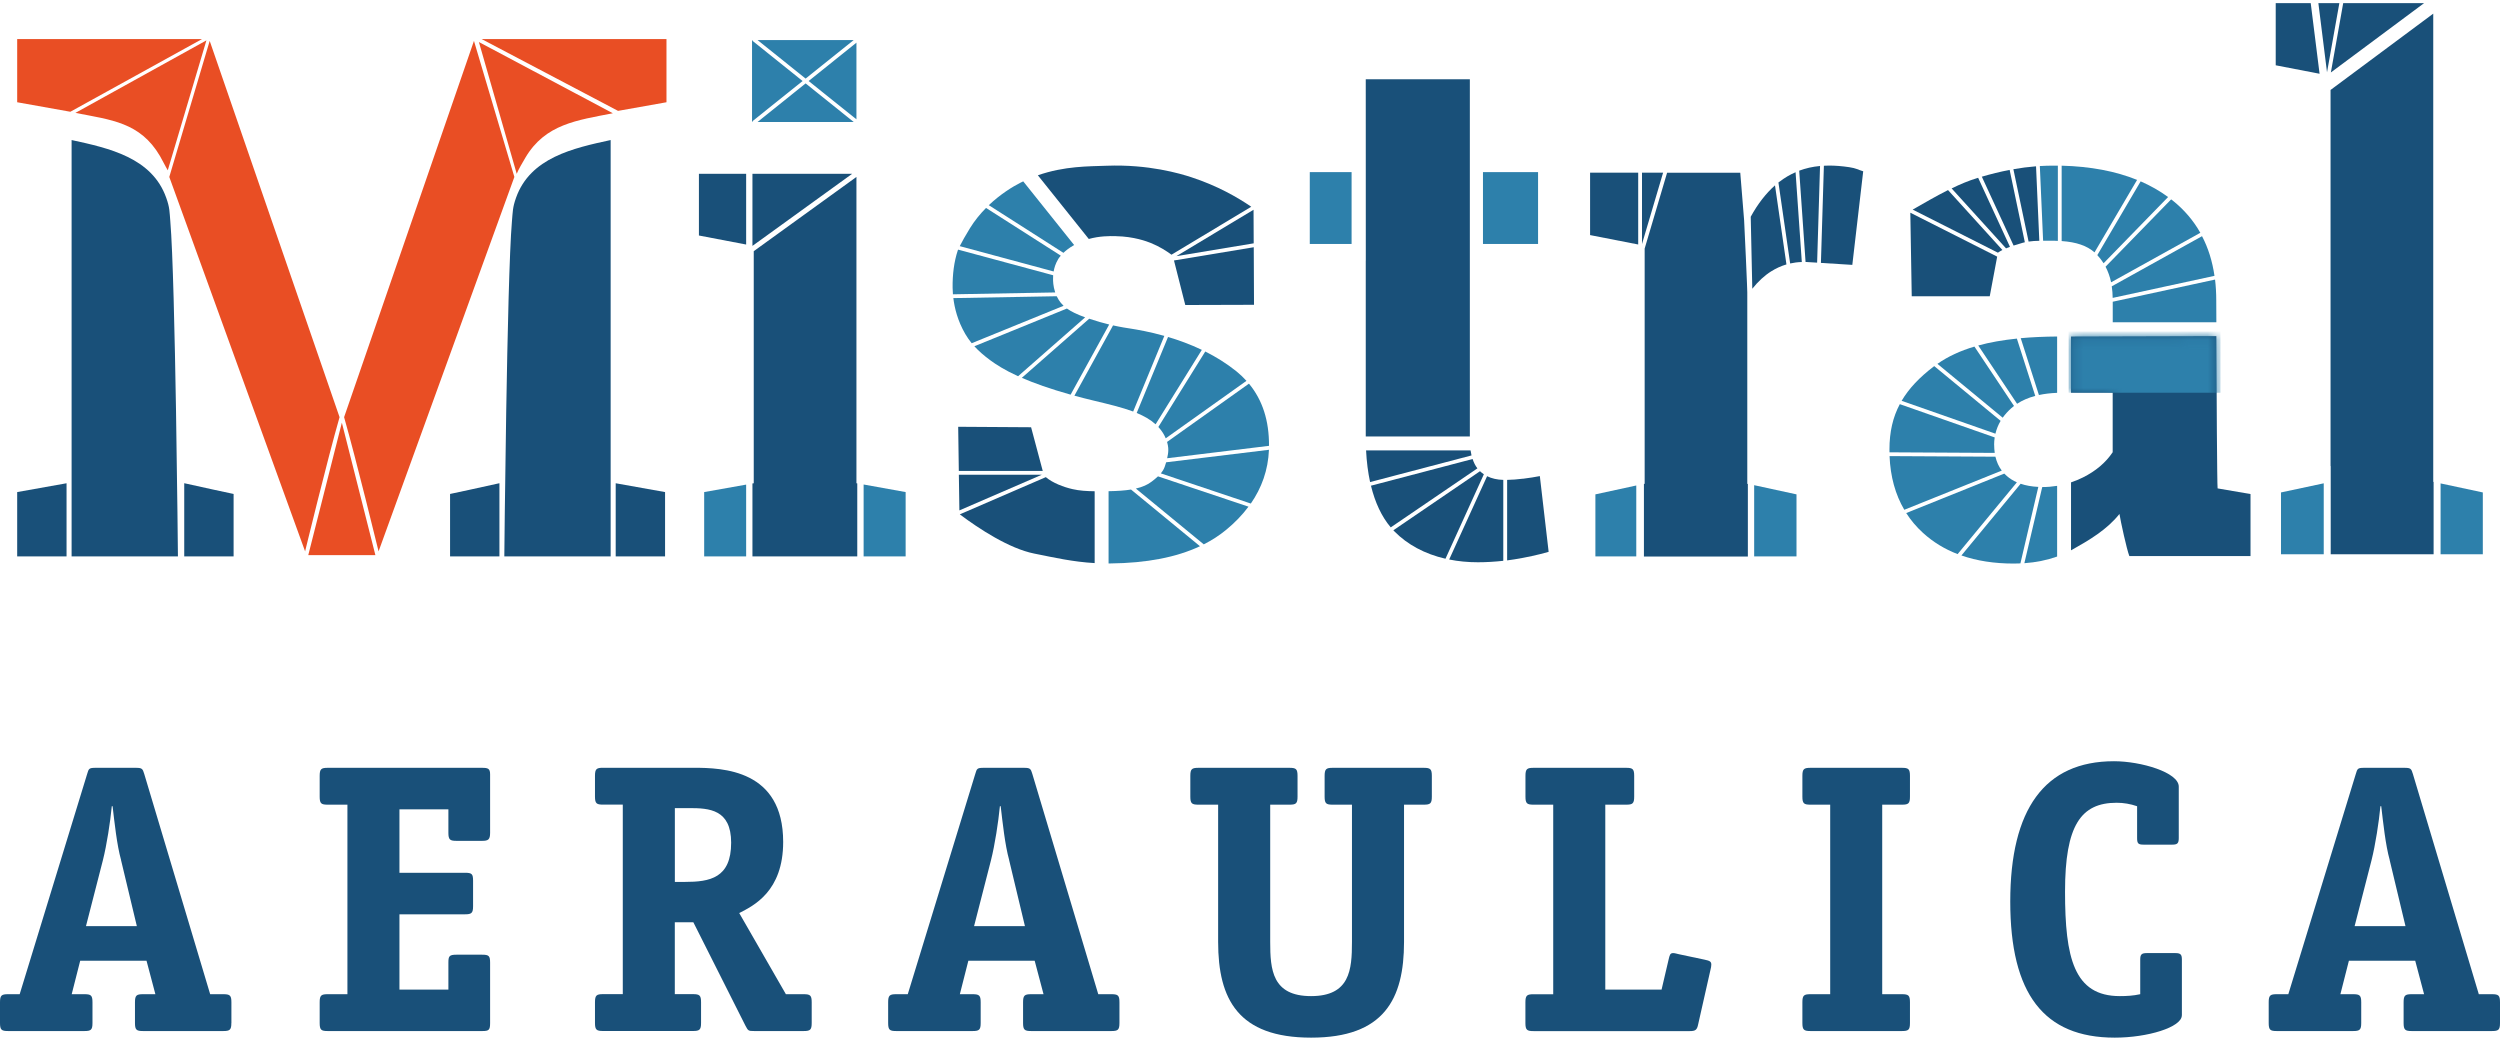 <svg width="261" height="109" viewBox="0 0 261 109" fill="none" xmlns="http://www.w3.org/2000/svg">
<g clip-path="url(#clip0_447_38725)">
<path d="M24.154 106.801C24.154 107.522 23.991 107.641 23.306 107.641H14.934C14.249 107.641 14.091 107.522 14.091 106.801V104.634C14.091 103.913 14.254 103.794 14.934 103.794H16.222L15.298 100.304H8.372L7.486 103.794H8.812C9.497 103.794 9.655 103.913 9.655 104.634V106.801C9.655 107.522 9.492 107.641 8.812 107.641H0.848C0.163 107.641 0 107.522 0 106.801V104.634C0 103.913 0.163 103.794 0.848 103.794H2.055L9.1 80.8C9.264 80.236 9.302 80.16 9.987 80.16H14.173C14.814 80.16 14.896 80.242 15.059 80.8L21.941 103.794H23.311C23.996 103.794 24.159 103.913 24.159 104.634V106.801H24.154ZM12.64 89.785C12.199 88.219 11.955 85.851 11.753 84.165H11.672C11.509 85.851 11.15 88.175 10.748 89.785L8.975 96.689H14.287L12.634 89.785H12.64Z" fill="#195079"/>
<path d="M51.167 106.801C51.167 107.522 51.047 107.641 50.362 107.641H34.216C33.531 107.641 33.374 107.522 33.374 106.801V104.634C33.374 103.913 33.537 103.794 34.216 103.794H36.271V84.008H34.216C33.531 84.008 33.374 83.889 33.374 83.168V81C33.374 80.28 33.537 80.16 34.216 80.16H50.319C50.96 80.16 51.167 80.242 51.167 80.843V86.945C51.167 87.666 50.966 87.785 50.319 87.785H47.661C46.976 87.785 46.812 87.666 46.812 86.945V84.496H41.702V91.118H48.547C49.27 91.118 49.389 91.237 49.389 91.958V94.608C49.389 95.329 49.226 95.454 48.547 95.454H41.702V103.317H46.812V100.51C46.812 99.827 46.894 99.67 47.661 99.67H50.319C51.042 99.67 51.167 99.789 51.167 100.51V106.812V106.801Z" fill="#195079"/>
<path d="M84.742 106.801C84.742 107.522 84.579 107.641 83.9 107.641H78.746C78.104 107.641 78.104 107.603 77.822 107.078L72.385 96.283H70.45V103.788H72.342C73.027 103.788 73.19 103.908 73.19 104.628V106.796C73.19 107.517 73.027 107.636 72.342 107.636H62.964C62.279 107.636 62.116 107.517 62.116 106.796V104.628C62.116 103.908 62.279 103.788 62.964 103.788H65.019V84.003H62.964C62.279 84.003 62.116 83.883 62.116 83.163V80.995C62.116 80.274 62.279 80.155 62.964 80.155H72.385C75.484 80.155 81.763 80.356 81.763 87.899C81.763 93.075 78.664 94.559 77.175 95.323L82.046 103.794H83.9C84.585 103.794 84.742 103.913 84.742 104.634V106.801ZM71.499 92.072C74.114 92.072 76.332 91.671 76.332 87.98C76.332 84.49 74.038 84.366 71.945 84.366H70.455V92.072H71.505H71.499Z" fill="#195079"/>
<path d="M116.871 106.801C116.871 107.522 116.708 107.641 116.028 107.641H107.656C106.971 107.641 106.808 107.522 106.808 106.801V104.634C106.808 103.913 106.971 103.794 107.656 103.794H108.945L108.021 100.304H101.095L100.209 103.794H101.535C102.22 103.794 102.383 103.913 102.383 104.634V106.801C102.383 107.522 102.22 107.641 101.535 107.641H93.565C92.88 107.641 92.723 107.522 92.723 106.801V104.634C92.723 103.913 92.886 103.794 93.565 103.794H94.772L101.818 80.8C101.981 80.236 102.019 80.16 102.704 80.16H106.89C107.537 80.16 107.613 80.242 107.776 80.8L114.658 103.794H116.028C116.713 103.794 116.871 103.913 116.871 104.634V106.801ZM105.357 89.785C104.916 88.219 104.672 85.851 104.471 84.165H104.389C104.226 85.851 103.867 88.175 103.465 89.785L101.693 96.689H107.004L105.351 89.785H105.357Z" fill="#195079"/>
<path d="M146.581 98.337C146.581 104.314 144.488 108.33 136.877 108.33C129.266 108.33 127.173 104.319 127.173 98.337V84.008H125.118C124.433 84.008 124.27 83.889 124.27 83.168V81C124.27 80.28 124.433 80.16 125.118 80.16H134.621C135.306 80.16 135.463 80.28 135.463 81V83.168C135.463 83.889 135.3 84.008 134.621 84.008H132.609V98.337C132.609 101.225 132.811 103.994 136.877 103.994C140.943 103.994 141.145 101.225 141.145 98.337V84.008H139.133C138.448 84.008 138.29 83.889 138.29 83.168V81C138.29 80.28 138.453 80.16 139.133 80.16H148.636C149.321 80.16 149.484 80.28 149.484 81V83.168C149.484 83.889 149.321 84.008 148.636 84.008H146.581V98.337Z" fill="#195079"/>
<path d="M162.161 84.008H160.106C159.421 84.008 159.258 83.889 159.258 83.168V81C159.258 80.28 159.421 80.16 160.106 80.16H169.767C170.452 80.16 170.609 80.28 170.609 81V83.168C170.609 83.889 170.446 84.008 169.767 84.008H167.592V103.311H173.469L174.192 100.222C174.312 99.702 174.355 99.502 174.676 99.502C174.877 99.502 175.078 99.583 175.279 99.621L177.938 100.184C178.503 100.304 178.661 100.385 178.661 100.705C178.661 100.862 178.623 101.068 178.579 101.225L177.291 106.926C177.171 107.528 177.008 107.647 176.405 107.647H160.101C159.416 107.647 159.253 107.528 159.253 106.807V104.639C159.253 103.918 159.416 103.799 160.101 103.799H162.156V84.013L162.161 84.008Z" fill="#195079"/>
<path d="M199.4 106.801C199.4 107.522 199.237 107.641 198.558 107.641H189.017C188.332 107.641 188.169 107.522 188.169 106.801V104.634C188.169 103.913 188.332 103.794 189.017 103.794H191.072V84.008H189.017C188.332 84.008 188.169 83.889 188.169 83.168V81C188.169 80.28 188.332 80.16 189.017 80.16H198.558C199.243 80.16 199.4 80.28 199.4 81V83.168C199.4 83.889 199.237 84.008 198.558 84.008H196.503V103.794H198.558C199.243 103.794 199.4 103.913 199.4 104.634V106.801Z" fill="#195079"/>
<path d="M227.784 105.999C227.784 107.246 224.201 108.33 220.782 108.33C213.372 108.33 209.871 103.756 209.871 94.12C209.871 84.485 213.453 79.472 220.7 79.472C223.516 79.472 227.463 80.637 227.463 82.122V87.498C227.463 88.062 227.3 88.181 226.778 88.181H223.799C223.233 88.181 223.114 88.062 223.114 87.498V84.171C222.429 83.932 221.706 83.808 220.983 83.808C217.237 83.808 215.59 86.176 215.59 93.08C215.59 99.984 216.514 103.994 221.309 103.994C222.032 103.994 222.717 103.956 223.44 103.794V100.184C223.44 99.664 223.56 99.502 224.125 99.502H227.104C227.67 99.502 227.789 99.664 227.789 100.184V106.005L227.784 105.999Z" fill="#195079"/>
<path d="M261 106.801C261 107.522 260.837 107.641 260.157 107.641H251.785C251.1 107.641 250.937 107.522 250.937 106.801V104.634C250.937 103.913 251.1 103.794 251.785 103.794H253.074L252.15 100.304H245.224L244.337 103.794H245.664C246.349 103.794 246.512 103.913 246.512 104.634V106.801C246.512 107.522 246.349 107.641 245.664 107.641H237.694C237.009 107.641 236.852 107.522 236.852 106.801V104.634C236.852 103.913 237.015 103.794 237.694 103.794H238.901L245.947 80.8C246.11 80.236 246.148 80.16 246.833 80.16H251.019C251.666 80.16 251.742 80.242 251.905 80.8L258.787 103.794H260.157C260.842 103.794 261 103.913 261 104.634V106.801ZM249.486 89.785C249.045 88.219 248.801 85.851 248.6 84.165H248.518C248.355 85.851 247.996 88.175 247.594 89.785L245.822 96.689H251.133L249.48 89.785H249.486Z" fill="#195079"/>
<path d="M32.183 57.958H39.191L35.69 44.128L32.183 57.958Z" fill="#E94E24"/>
<path d="M17.353 20.646C15.869 16.457 11.378 15.466 7.475 14.62V58.088H18.576C18.576 58.088 18.31 29.279 17.782 23.117C17.695 22.072 17.723 21.676 17.353 20.646Z" fill="#195079"/>
<path d="M21.892 4.269L17.674 18.473L31.852 57.562C31.852 57.562 34.178 47.981 35.45 43.553L21.892 4.269Z" fill="#E94E24"/>
<path d="M1.794 4.08V10.675L7.344 11.667L21.088 4.08H1.794Z" fill="#E94E24"/>
<path d="M16.701 16.289C16.983 16.772 17.271 17.378 17.516 17.78L21.55 4.215L7.872 11.786C11.59 12.518 14.624 12.761 16.701 16.289Z" fill="#E94E24"/>
<path d="M1.794 58.088H6.948V50.452L1.794 51.373V58.088Z" fill="#195079"/>
<path d="M19.234 58.088H24.388V51.569C24.388 51.569 20.713 50.788 19.234 50.447V58.088Z" fill="#195079"/>
<path d="M53.874 20.646C53.51 21.676 53.537 22.072 53.445 23.117C52.917 29.279 52.651 58.088 52.651 58.088H63.752V14.62C59.849 15.466 55.358 16.457 53.874 20.646Z" fill="#195079"/>
<path d="M49.482 4.269L35.924 43.553C37.19 47.981 39.523 57.562 39.523 57.562L53.7 18.473L49.482 4.269Z" fill="#E94E24"/>
<path d="M64.524 11.575L69.58 10.675V4.08H50.286L64.524 11.575Z" fill="#E94E24"/>
<path d="M53.945 18.148C54.114 17.709 54.565 16.951 54.847 16.468C56.924 12.94 60.262 12.556 63.981 11.824L49.998 4.389L53.945 18.143V18.148Z" fill="#E94E24"/>
<path d="M64.279 58.088H69.433V51.373L64.279 50.452V58.088Z" fill="#195079"/>
<path d="M46.987 58.088H52.14V50.447C50.662 50.788 46.987 51.569 46.987 51.569V58.088Z" fill="#195079"/>
<path d="M84.106 8.708L79.088 12.734H89.124L84.106 8.708Z" fill="#2D80AB"/>
<path d="M89.124 4.183H79.088L84.106 8.204L89.124 4.183Z" fill="#2D80AB"/>
<path d="M78.534 12.669L83.791 8.459L78.534 4.242L78.583 4.183H78.512V12.734H78.583L78.534 12.669Z" fill="#2D80AB"/>
<path d="M89.412 4.454L84.421 8.459L89.412 12.458V4.454Z" fill="#2D80AB"/>
<path d="M78.555 25.659H78.572L88.961 18.148H78.555V25.659Z" fill="#195079"/>
<path d="M89.412 18.473L78.691 26.223V50.452L78.555 50.474V58.088H89.499V50.468L89.412 50.452V18.473Z" fill="#195079"/>
<path d="M90.162 58.088H94.549V51.373L90.162 50.582V58.088Z" fill="#2D80AB"/>
<path d="M73.516 58.088H77.898V50.593L73.516 51.373V58.088Z" fill="#2D80AB"/>
<path d="M72.967 24.586L77.898 25.529V18.148H72.967V24.586Z" fill="#195079"/>
<path d="M107.646 44.605L100.035 44.556L100.1 49.168H108.863L107.646 44.605Z" fill="#195079"/>
<path d="M130.886 25.404C130.881 24.234 130.875 23.069 130.87 21.898L122.813 26.743L130.886 25.404Z" fill="#195079"/>
<path d="M115.8 33.88C115.186 33.734 114.479 33.533 113.712 33.273L106.678 39.446C107.928 39.988 109.575 40.584 111.772 41.202L115.8 33.88Z" fill="#2D80AB"/>
<path d="M123.748 31.843C126.14 31.837 128.532 31.826 130.919 31.821C130.908 29.816 130.897 27.816 130.892 25.811L122.563 27.193C122.954 28.743 123.351 30.293 123.743 31.843H123.748Z" fill="#195079"/>
<path d="M101.72 36.145C102.193 36.666 102.737 37.132 103.373 37.603C103.971 38.042 104.84 38.617 106.287 39.278L113.289 33.132C112.424 32.818 111.821 32.52 111.386 32.211L101.72 36.151V36.145Z" fill="#2D80AB"/>
<path d="M101.448 35.831L111.038 31.924C110.837 31.734 110.674 31.539 110.538 31.322C110.456 31.192 110.385 31.057 110.32 30.927L99.529 31.122C99.654 32.157 99.975 33.49 100.774 34.866C100.975 35.213 101.203 35.533 101.448 35.837V35.831Z" fill="#2D80AB"/>
<path d="M125.471 36.525C124.254 35.945 123.047 35.506 121.943 35.181L118.67 43.115C119.437 43.429 120.1 43.808 120.644 44.296L125.471 36.525Z" fill="#2D80AB"/>
<path d="M100.105 49.563L100.16 53.286L108.765 49.563H100.105Z" fill="#195079"/>
<path d="M112.065 25.627C112.065 25.627 112.12 25.599 112.141 25.583L106.825 18.934C106.727 18.983 106.623 19.031 106.526 19.08C105.732 19.481 104.46 20.256 103.231 21.421L111.022 26.396C111.266 26.163 111.603 25.892 112.065 25.627Z" fill="#2D80AB"/>
<path d="M118.301 42.968L121.557 35.067C120.035 34.639 118.752 34.417 117.985 34.297C117.703 34.254 117.061 34.162 116.202 33.972L112.168 41.31C112.81 41.483 113.495 41.662 114.229 41.836C115.784 42.209 117.148 42.535 118.301 42.963V42.968Z" fill="#2D80AB"/>
<path d="M109.184 49.813L100.203 53.698C102.204 55.205 105.368 57.275 107.983 57.795C110.119 58.223 112.016 58.657 114.283 58.787V51.287C113.446 51.276 112.707 51.233 111.973 51.065C111.043 50.853 109.902 50.425 109.184 49.813Z" fill="#195079"/>
<path d="M121.704 45.759L130.13 39.76C129.809 39.402 129.456 39.072 129.07 38.757C128.043 37.934 126.939 37.256 125.83 36.698L120.932 44.578L120.943 44.589C121.312 44.99 121.552 45.396 121.698 45.754L121.704 45.759Z" fill="#2D80AB"/>
<path d="M109.94 29.084C109.94 28.997 109.94 28.878 109.95 28.737L100.024 26.06C100.024 26.06 100.002 26.109 99.996 26.131C99.594 27.334 99.436 28.694 99.453 30.038C99.453 30.238 99.464 30.471 99.485 30.726L110.162 30.531C109.94 29.87 109.934 29.285 109.94 29.09V29.084Z" fill="#2D80AB"/>
<path d="M120.258 50.263C119.812 50.609 119.268 50.848 118.583 51.005L125.673 56.831C126.531 56.397 127.309 55.893 128.005 55.319C128.902 54.582 129.69 53.774 130.342 52.896L120.894 49.731C120.709 49.91 120.492 50.078 120.258 50.263Z" fill="#2D80AB"/>
<path d="M115.735 51.281V58.825C115.789 58.825 115.838 58.825 115.893 58.825C119.736 58.787 122.829 58.175 125.276 57.026L118.078 51.108C117.42 51.216 116.654 51.265 115.735 51.281Z" fill="#2D80AB"/>
<path d="M121.845 46.144C121.992 46.648 121.97 46.995 121.97 46.995C121.97 47.249 121.916 47.558 121.851 47.84L132.484 46.545C132.501 43.922 131.805 41.76 130.391 40.053L121.84 46.138L121.845 46.144Z" fill="#2D80AB"/>
<path d="M121.584 48.761C121.492 49.011 121.356 49.222 121.193 49.422L130.587 52.571C131.712 50.945 132.392 49.087 132.479 46.957L121.747 48.263C121.671 48.517 121.606 48.718 121.584 48.767V48.761Z" fill="#2D80AB"/>
<path d="M116.507 24.657C118.382 24.689 119.736 25.204 120.127 25.361C121.063 25.74 121.786 26.206 122.302 26.591L130.631 21.584C129.19 20.598 127.091 19.389 124.368 18.5C123.199 18.121 119.921 17.14 115.545 17.303C113.68 17.373 111.147 17.324 108.352 18.3L113.669 24.949C114.794 24.635 115.822 24.64 116.507 24.651V24.657Z" fill="#195079"/>
<path d="M110.462 27.073C110.5 27.009 110.587 26.873 110.744 26.689L102.943 21.709C102.345 22.31 101.769 23.009 101.274 23.806C100.823 24.537 100.426 25.247 100.198 25.697L110 28.342C110.065 27.973 110.19 27.529 110.462 27.079V27.073Z" fill="#2D80AB"/>
<path d="M253.079 0.324H244.631L243.343 7.564L253.079 0.324Z" fill="#195079"/>
<path d="M254.797 50.468V57.866H259.206V51.411L254.797 50.468Z" fill="#2D80AB"/>
<path d="M254.031 1.424L243.31 9.391V48.658H243.326V57.866H254.069V50.311L254.031 50.306V1.424Z" fill="#195079"/>
<path d="M242.038 0.324L242.941 7.548L244.229 0.324H242.038Z" fill="#195079"/>
<path d="M238.135 57.866H242.598V50.458L238.135 51.411V57.866Z" fill="#2D80AB"/>
<path d="M241.239 0.324H237.585V6.816L242.163 7.7L241.239 0.324Z" fill="#195079"/>
<path d="M207.729 30.932L208.506 26.792L199.438 22.207L199.585 30.932H207.729Z" fill="#195079"/>
<path d="M209.055 26.104L203.374 19.844C202.081 20.495 200.83 21.232 199.683 21.882L208.582 26.38C208.735 26.272 208.892 26.18 209.055 26.098V26.104Z" fill="#195079"/>
<path d="M202.265 37.983L209.083 43.608C209.333 43.255 209.637 42.919 209.996 42.6C210.083 42.524 210.17 42.453 210.262 42.383L206.131 36.183C204.668 36.617 203.38 37.208 202.265 37.988V37.983Z" fill="#2D80AB"/>
<path d="M211.078 25.372C211.181 25.339 211.285 25.312 211.393 25.291L209.806 17.736C208.806 17.931 207.843 18.17 206.903 18.446L210.219 25.637C210.496 25.551 210.784 25.464 211.083 25.372H211.078Z" fill="#195079"/>
<path d="M212.905 25.139L212.562 17.362C211.747 17.427 210.958 17.53 210.197 17.666L211.785 25.22C212.143 25.166 212.519 25.144 212.905 25.139Z" fill="#195079"/>
<path d="M220.57 33.642H231.388C231.383 32.238 231.377 31.349 231.377 31.349C231.377 30.602 231.334 29.881 231.252 29.187L220.57 31.501V33.636V33.642Z" fill="#2D80AB"/>
<path d="M208.186 46.447C208.186 46.182 208.207 45.922 208.245 45.667L198.34 42.193C197.617 43.553 197.259 45.087 197.259 46.924C197.259 47.027 197.259 47.125 197.264 47.222L208.251 47.282C208.213 47.016 208.191 46.74 208.191 46.447H208.186Z" fill="#2D80AB"/>
<path d="M209.838 25.767L206.517 18.56C206.489 18.571 206.462 18.576 206.435 18.587C205.533 18.858 204.636 19.237 203.75 19.671L209.431 25.93C209.566 25.87 209.702 25.822 209.844 25.767H209.838Z" fill="#195079"/>
<path d="M212.866 41.239C213.448 41.115 214.079 41.039 214.764 41.012V35.132C213.421 35.143 212.154 35.197 210.964 35.305L212.861 41.234L212.866 41.239Z" fill="#2D80AB"/>
<path d="M208.865 43.938L201.934 38.221C201.901 38.243 201.874 38.264 201.842 38.291C200.395 39.402 199.292 40.551 198.531 41.846L208.322 45.277C208.436 44.805 208.615 44.361 208.865 43.938Z" fill="#2D80AB"/>
<path d="M213.209 50.848L211.344 58.798C212.573 58.711 213.714 58.478 214.764 58.104V50.723C214.258 50.804 213.747 50.848 213.225 50.848C213.225 50.848 213.214 50.848 213.209 50.848Z" fill="#2D80AB"/>
<path d="M219.613 27.485L226.348 20.57C225.479 19.931 224.522 19.389 223.484 18.934L218.96 26.635C219.205 26.9 219.423 27.182 219.613 27.48V27.485Z" fill="#2D80AB"/>
<path d="M209.518 49.699C209.42 49.618 209.333 49.531 209.246 49.444L199.009 53.563C199.493 54.322 200.08 55.015 200.765 55.638C201.809 56.587 203.01 57.324 204.375 57.849L210.561 50.355C210.17 50.181 209.822 49.965 209.518 49.699Z" fill="#2D80AB"/>
<path d="M212.959 17.335L213.301 25.134C213.595 25.134 213.894 25.134 214.204 25.134C214.421 25.134 214.633 25.134 214.84 25.15V17.297C214.698 17.297 214.563 17.292 214.421 17.292C213.921 17.292 213.432 17.308 212.953 17.335H212.959Z" fill="#2D80AB"/>
<path d="M208.316 47.678L197.27 47.618C197.357 49.764 197.873 51.628 198.808 53.221L208.985 49.13C208.67 48.713 208.452 48.23 208.322 47.683L208.316 47.678Z" fill="#2D80AB"/>
<path d="M210.953 50.506L204.772 57.99C206.381 58.554 208.202 58.836 210.241 58.836C210.474 58.836 210.703 58.83 210.931 58.819L212.801 50.832C212.111 50.799 211.497 50.691 210.947 50.501L210.953 50.506Z" fill="#2D80AB"/>
<path d="M231.388 35.089L216.215 35.132V41.001H220.564V47.212C219.836 48.301 218.797 49.179 217.46 49.845C217.052 50.046 216.639 50.219 216.215 50.36V57.454C216.264 57.427 216.313 57.4 216.362 57.373C218.102 56.397 219.988 55.286 221.271 53.655C221.396 54.446 222.032 57.367 222.304 58.055H234.954V51.579L231.518 50.989C231.464 50.636 231.41 40.687 231.388 35.083V35.089Z" fill="#195079"/>
<mask id="mask0_447_38725" style="mask-type:luminance" maskUnits="userSpaceOnUse" x="216" y="35" width="19" height="24">
<path d="M231.388 35.089L216.215 35.132V41.001H220.564V47.212C219.836 48.301 218.797 49.179 217.46 49.845C217.052 50.046 216.639 50.219 216.215 50.36V57.454C216.264 57.427 216.313 57.4 216.362 57.373C218.102 56.397 219.988 55.286 221.271 53.655C221.396 54.446 222.032 57.367 222.304 58.055H234.954V51.579L231.518 50.989C231.464 50.636 231.41 40.687 231.388 35.083V35.089Z" fill="white"/>
</mask>
<g mask="url(#mask0_447_38725)">
<path d="M231.817 34.59H215.959V41.001H231.817V34.59Z" fill="#2D80AB"/>
</g>
<path d="M212.48 41.332L210.561 35.349C209.099 35.501 207.751 35.733 206.528 36.069L210.583 42.155C211.127 41.798 211.763 41.521 212.48 41.332Z" fill="#2D80AB"/>
<path d="M220.564 31.1L231.192 28.797C230.97 27.274 230.54 25.892 229.893 24.657L220.467 29.892C220.526 30.276 220.559 30.683 220.564 31.105V31.1Z" fill="#2D80AB"/>
<path d="M223.114 18.782C220.869 17.872 218.243 17.373 215.237 17.297V25.166C216.77 25.274 217.873 25.648 218.667 26.347L223.114 18.777V18.782Z" fill="#2D80AB"/>
<path d="M220.396 29.474L229.714 24.304C228.991 23.02 228.028 21.893 226.827 20.934C226.778 20.89 226.718 20.852 226.669 20.814L219.82 27.843C220.081 28.342 220.276 28.889 220.401 29.48L220.396 29.474Z" fill="#2D80AB"/>
<path d="M171.425 18.029V25.475L173.627 18.029H171.425Z" fill="#195079"/>
<path d="M188.506 27.355C188.544 27.355 188.582 27.355 188.62 27.355L189.708 27.421L190.012 17.33C189.24 17.4 188.517 17.563 187.837 17.818L188.501 27.355H188.506Z" fill="#195079"/>
<path d="M182.417 30.878C182.466 30.807 182.086 22.993 182.086 22.993L181.684 18.034H174.045L171.702 25.952V50.506L171.626 50.523V58.099H182.477V50.523L182.417 50.512V30.889V30.878Z" fill="#195079"/>
<path d="M185.793 18.956C185.75 18.988 185.712 19.021 185.668 19.053L186.891 27.507C187.272 27.42 187.674 27.366 188.109 27.355L187.457 17.98C186.87 18.235 186.315 18.56 185.799 18.961L185.793 18.956Z" fill="#195079"/>
<path d="M184.929 28.32C185.386 28.033 185.913 27.778 186.505 27.605L185.309 19.351C184.358 20.197 183.51 21.286 182.776 22.63L182.939 30.146C183.543 29.388 184.2 28.775 184.923 28.32H184.929Z" fill="#195079"/>
<path d="M190.969 17.286C190.778 17.286 190.594 17.292 190.414 17.303L190.104 27.447L193.382 27.653L194.519 17.883C193.931 17.709 193.817 17.568 193.062 17.454C192.301 17.341 191.605 17.286 190.969 17.286Z" fill="#195079"/>
<path d="M166.005 24.543L171.028 25.524V18.029H166.005V24.543Z" fill="#195079"/>
<path d="M183.135 58.088H187.555V51.612L183.135 50.653V58.088Z" fill="#2D80AB"/>
<path d="M166.559 58.088H170.827V50.685L166.559 51.612V58.088Z" fill="#2D80AB"/>
<path d="M153.534 47.022H142.618C142.677 48.209 142.819 49.314 143.036 50.328L153.626 47.547C153.588 47.385 153.556 47.206 153.528 47.027L153.534 47.022Z" fill="#195079"/>
<path d="M153.74 47.921L143.129 50.707C143.558 52.474 144.249 53.942 145.194 55.059L154.241 48.897C154.029 48.626 153.865 48.301 153.74 47.921Z" fill="#195079"/>
<path d="M153.452 27.231V8.274H142.585L142.59 27.204H142.585V45.569H153.452V27.231Z" fill="#195079"/>
<path d="M160.574 17.969H154.822V25.47H160.574V17.969Z" fill="#2D80AB"/>
<path d="M151.3 58.413C152.24 58.603 153.24 58.7 154.295 58.7C155.17 58.7 156.051 58.646 156.943 58.549V50.1C156.296 50.084 155.736 49.954 155.252 49.715L151.294 58.413H151.3Z" fill="#195079"/>
<path d="M158.997 49.975C158.41 50.051 157.861 50.089 157.345 50.1V58.505C157.595 58.473 157.845 58.435 158.1 58.397C159.383 58.191 160.579 57.925 161.678 57.611L160.759 49.704C160.269 49.802 159.682 49.894 158.997 49.981V49.975Z" fill="#195079"/>
<path d="M154.512 49.195L145.466 55.362C145.504 55.4 145.542 55.443 145.58 55.481C146.923 56.847 148.739 57.833 150.908 58.332L154.915 49.515C154.773 49.417 154.637 49.314 154.512 49.195Z" fill="#195079"/>
<path d="M141.106 17.969H136.741V25.47H141.106V17.969Z" fill="#2D80AB"/>
</g>
<defs>
<clipPath id="clip0_447_38725">
<rect width="261" height="108" fill="white" transform="translate(0 0.324)"/>
</clipPath>
</defs>
</svg>
